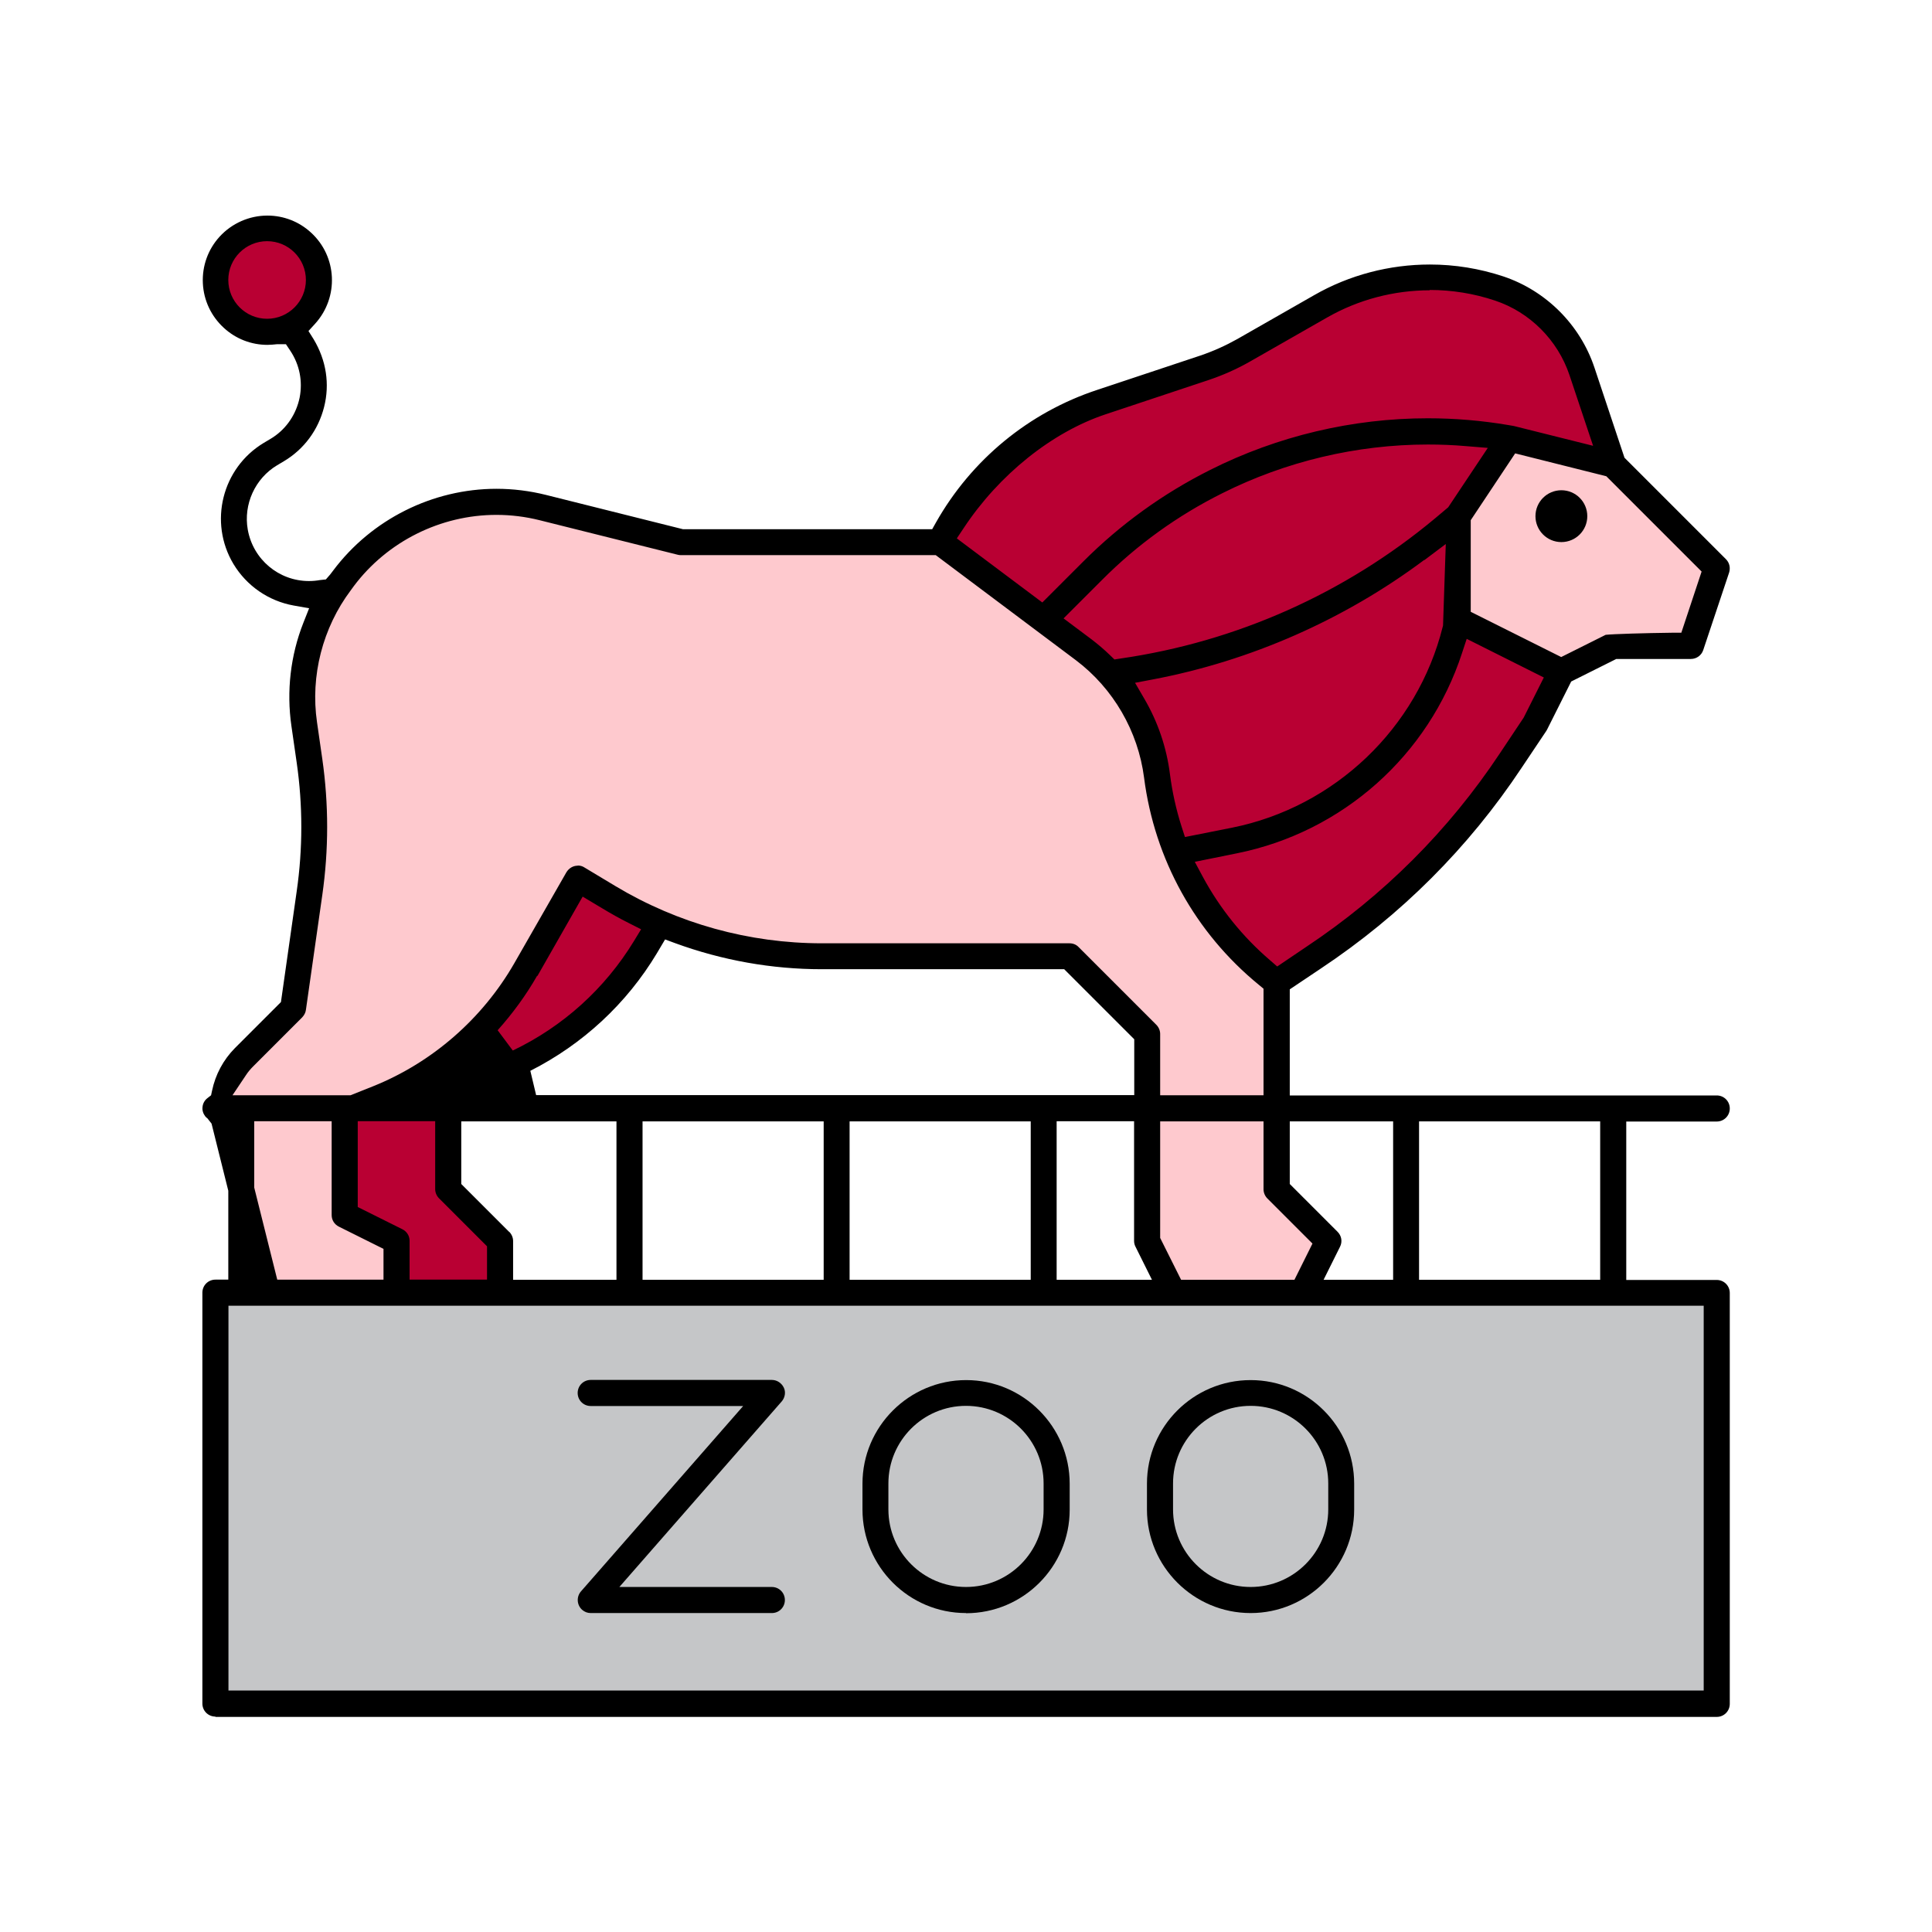 <?xml version="1.0" encoding="UTF-8"?><svg id="_レイヤー_2" xmlns="http://www.w3.org/2000/svg" xmlns:xlink="http://www.w3.org/1999/xlink" viewBox="0 0 120 120"><defs><style>.cls-1{fill:none;}.cls-2{fill:#fec9ce;}.cls-3{fill:#b90033;}.cls-4{fill:#c5c6c8;}.cls-5{clip-path:url(#clippath);}</style><clipPath id="clippath"><rect class="cls-1" width="120" height="120"/></clipPath></defs><g id="_レイヤー_1-2"><g class="cls-5"><g id="filled_outline"><path class="cls-3" d="M24.63,80.29h6.43v-3.22l-3.22-3.22v-6.43h.02c5.11-1.03,9.55-4.15,12.23-8.62l.62-1.02,1.61-2.44-6.52-2.33-15.54,13.64v13.64h4.37Z"/><path class="cls-3" d="M79.29,61c-4.11-3.08-6.79-7.7-7.43-12.8-.39-3.12-2.03-5.95-4.55-7.84l-8.92-6.69c2.06-4.12,5.67-7.25,10.04-8.7l6.37-2.12c.85-.28,1.68-.65,2.46-1.1l4.78-2.73c3.37-1.93,7.41-2.33,11.1-1.1,2.43.81,4.33,2.71,5.14,5.14l1.93,5.79-6.43-1.61-3.22,4.82v6.43l6.43,3.22-1.61,3.22-1.54,2.3c-3.23,4.85-7.39,9.01-12.24,12.24l-2.3,1.54Z"/><path class="cls-2" d="M79.29,61v12.86l3.22,3.22-1.61,3.22h-8.04l-1.61-3.22v-12.86l-4.82-4.82h-15.38c-4.66,0-9.24-1.27-13.23-3.67l-1.93-1.16-3.23,5.66c-2.07,3.63-5.31,6.44-9.19,7.99l-2.05.82v6.43l3.22,1.61v3.22h-8.04l-2.61-10.43c-.38-1.51.06-3.1,1.16-4.2l3.05-3.05,1.02-7.15c.39-2.72.39-5.48,0-8.2l-.33-2.29c-.44-3.11.37-6.28,2.25-8.8l.19-.26c1.11-1.47,2.54-2.67,4.19-3.49,2.53-1.27,5.44-1.59,8.18-.9l8.6,2.15h16.08l8.92,6.69c2.52,1.89,4.16,4.72,4.55,7.84.64,5.1,3.32,9.72,7.43,12.8Z"/><path class="cls-2" d="M100.19,28.85l6.43,6.43-1.61,4.82h-4.82l-3.22,1.61-6.43-3.22v-6.43l3.22-4.82,6.43,1.61Z"/><circle class="cls-3" cx="16.59" cy="17.39" r="3.62"/><path class="cls-4" d="M13.38,80.29h93.24v25.52H13.38v-25.52Z"/><circle cx="96.98" cy="32.06" r="1.61"/><path d="M13.38,106.62c-.45,0-.81-.36-.81-.81v-25.52c0-.45.36-.81.81-.81h.8v-5.52l-1.04-4.17-.25-.32c-.05-.04-.1-.08-.14-.13-.13-.17-.2-.38-.17-.59.02-.21.13-.41.3-.54l.23-.18.06-.28c.21-1.01.7-1.92,1.42-2.65l2.86-2.86.98-6.89c.38-2.64.38-5.33,0-7.97l-.33-2.29c-.31-2.16-.06-4.37.74-6.4l.36-.91-.96-.17c-1.56-.28-2.92-1.22-3.74-2.58-1.55-2.59-.71-5.96,1.88-7.52l.42-.25.16-.1c.86-.57,1.44-1.45,1.65-2.46.2-1.01,0-2.04-.57-2.9l-.28-.42h-.56c-.2.02-.4.04-.59.04-1,0-1.96-.37-2.7-1.05-.79-.72-1.26-1.71-1.31-2.78-.05-1.07.32-2.1,1.04-2.89.76-.83,1.84-1.31,2.97-1.31,1,0,1.96.37,2.7,1.05,1.64,1.49,1.75,4.03.26,5.67l-.41.45.32.51c.79,1.32,1.01,2.79.65,4.21-.36,1.42-1.24,2.62-2.5,3.37l-.42.25c-1.37.82-2.1,2.43-1.82,4,.33,1.85,1.93,3.19,3.8,3.19.23,0,.45-.02.68-.06l.37-.04.27-.31.19-.25c2.38-3.17,6.17-5.07,10.14-5.07,1.03,0,2.07.13,3.07.38l8.51,2.13h15.48l.23-.41c2.21-3.91,5.78-6.85,10.04-8.25l6.37-2.12c.8-.27,1.58-.62,2.31-1.03l4.78-2.73c2.18-1.25,4.67-1.9,7.18-1.9,1.56,0,3.09.25,4.57.74,2.65.89,4.76,3,5.65,5.65l1.87,5.61,6.3,6.3c.22.22.29.53.2.83l-1.61,4.82c-.11.33-.42.55-.77.55h-4.63l-2.8,1.4-1.49,2.97-.05.09-1.54,2.3c-3.3,4.97-7.5,9.16-12.46,12.46l-1.94,1.3v6.59h26.52c.45,0,.81.36.81.81s-.36.81-.81.81h-5.62v9.84h5.62c.45,0,.81.36.81.81v25.52c0,.45-.36.81-.81.81H13.38ZM14.19,105h91.63v-23.9H14.19v23.9ZM72.06,76.89l1.3,2.6h7.04l1.12-2.25-2.8-2.8c-.15-.15-.24-.36-.24-.57v-4.22h-6.42v7.25ZM22.22,74.97l2.77,1.38c.28.14.45.41.45.72v2.41h4.81v-2.07l-2.98-2.98c-.15-.15-.24-.36-.24-.57v-4.22h-4.81v5.33ZM88.14,79.49h11.25v-9.84h-11.25v9.84ZM80.1,73.53l2.98,2.98c.25.25.31.62.15.93l-1.02,2.05h4.32v-9.84h-6.42v3.89ZM65.63,79.49h5.92l-1.02-2.05c-.06-.11-.09-.24-.09-.36v-7.44h-4.81v9.84ZM52.77,79.49h11.25v-9.84h-11.25v9.84ZM39.91,79.49h11.25v-9.84h-11.25v9.84ZM31.63,76.51c.15.15.24.36.24.57v2.41h6.42v-9.84h-9.64v3.89l2.98,2.98h0ZM15.79,73.76l1.43,5.72h6.6v-1.91l-2.77-1.38c-.28-.14-.45-.41-.45-.72v-5.83h-4.81v4.12ZM35.89,53.76c.15,0,.29.04.41.12l1.93,1.16c3.87,2.32,8.3,3.55,12.82,3.55h15.38c.22,0,.42.08.57.24l4.82,4.82c.15.15.24.36.24.57v3.81h6.42v-6.62l-.29-.24c-3.95-3.23-6.48-7.8-7.13-12.87-.37-2.88-1.91-5.54-4.23-7.29l-8.71-6.53h-15.81c-.07,0-.13,0-.2-.02l-8.6-2.15c-.88-.22-1.78-.33-2.68-.33-3.46,0-6.77,1.65-8.85,4.42l-.19.26c-1.75,2.33-2.52,5.32-2.1,8.2l.33,2.29c.4,2.8.4,5.63,0,8.43l-1.02,7.15c-.02.17-.11.33-.23.46l-3.05,3.05c-.17.17-.32.35-.45.55l-.83,1.24h7.33l1.38-.55c3.7-1.48,6.82-4.21,8.8-7.66l3.23-5.64c.16-.26.42-.41.7-.41ZM40.8,59.21c-1.88,3.13-4.6,5.65-7.86,7.3l.36,1.51h37.15v-3.47l-4.35-4.35h-15.05c-3.12,0-6.19-.55-9.12-1.62l-.62-.23-.51.86ZM33.36,60.61c-.69,1.21-1.52,2.34-2.45,3.38l.94,1.26c3.12-1.49,5.72-3.84,7.52-6.79l.45-.74-.77-.39c-.56-.28-1.11-.59-1.64-.91l-1.22-.73-2.81,4.93ZM90.81,40.56c-2.07,6.36-7.42,11.12-13.98,12.44l-2.62.53.51.95c1.06,1.96,2.46,3.7,4.15,5.15l.46.4,1.82-1.23c4.78-3.18,8.83-7.22,12.01-12.01l1.48-2.22,1.25-2.49-4.79-2.4-.29.88ZM88.46,34.78c-4.95,3.7-10.78,6.27-16.85,7.42l-1.11.21.57.98c.85,1.45,1.39,3.04,1.6,4.71.14,1.09.38,2.17.71,3.21l.22.68,2.92-.58c6.38-1.28,11.52-6.18,13.09-12.48l.02-.08.17-5.06-1.33,1ZM88.68,27.61c-4.41,0-8.83,1.05-12.77,3.03-2.78,1.39-5.28,3.19-7.46,5.38l-2.39,2.39,1.75,1.31c.39.3.77.62,1.13.97l.28.27.39-.06c7.19-1.04,13.94-4.05,19.52-8.7l.82-.69,2.46-3.69-1.35-.11c-.79-.07-1.58-.1-2.37-.1ZM91.35,32.31v5.69l5.62,2.81,2.76-1.38c.46-.05,2.41-.11,4.13-.13h.57s1.26-3.8,1.26-3.8l-5.92-5.92-5.66-1.42-2.76,4.15ZM88.81,18.03c-2.23,0-4.44.58-6.38,1.69l-4.78,2.73c-.82.47-1.7.86-2.6,1.16l-6.37,2.12c-3.34,1.11-6.64,3.76-8.83,7.08l-.42.63,5.31,3.98,2.56-2.56c2.3-2.3,4.95-4.21,7.86-5.67,4.19-2.11,8.86-3.21,13.52-3.21,1.67,0,3.35.14,5,.42l.35.06,4.92,1.23-1.47-4.4c-.73-2.17-2.46-3.9-4.62-4.62-1.31-.44-2.68-.66-4.06-.66ZM16.59,14.98c-1.33,0-2.41,1.08-2.41,2.41,0,1.33,1.08,2.41,2.41,2.41,1.33,0,2.41-1.08,2.41-2.41s-1.08-2.41-2.41-2.41Z"/><path d="M36.69,100.19c-.2,0-.38-.07-.53-.2-.33-.29-.37-.8-.08-1.14l10.08-11.52h-9.47c-.45,0-.81-.36-.81-.81s.36-.81.81-.81h11.25c.32,0,.6.19.74.47s.08.63-.13.87l-10.08,11.52h9.47c.45,0,.81.36.81.81s-.36.81-.81.81h-11.25Z"/><path d="M60,100.19c-3.55,0-6.43-2.89-6.43-6.43v-1.61c0-3.54,2.89-6.43,6.44-6.43,3.54,0,6.43,2.89,6.43,6.44v1.61c0,3.55-2.89,6.43-6.44,6.43ZM60,87.32c-2.66,0-4.82,2.16-4.82,4.82v1.61c0,2.66,2.16,4.82,4.82,4.82s4.82-2.16,4.82-4.82v-1.61c0-2.66-2.16-4.82-4.82-4.82Z"/><path d="M77.68,100.19c-3.55,0-6.44-2.89-6.44-6.43v-1.61c0-3.55,2.89-6.43,6.44-6.43s6.43,2.89,6.43,6.43v1.61c0,3.55-2.89,6.43-6.43,6.43ZM77.68,87.32c-2.66,0-4.82,2.16-4.82,4.82v1.61c0,2.66,2.16,4.82,4.82,4.82s4.82-2.16,4.82-4.82v-1.61c0-2.66-2.16-4.82-4.82-4.82Z"/></g></g></g></svg>